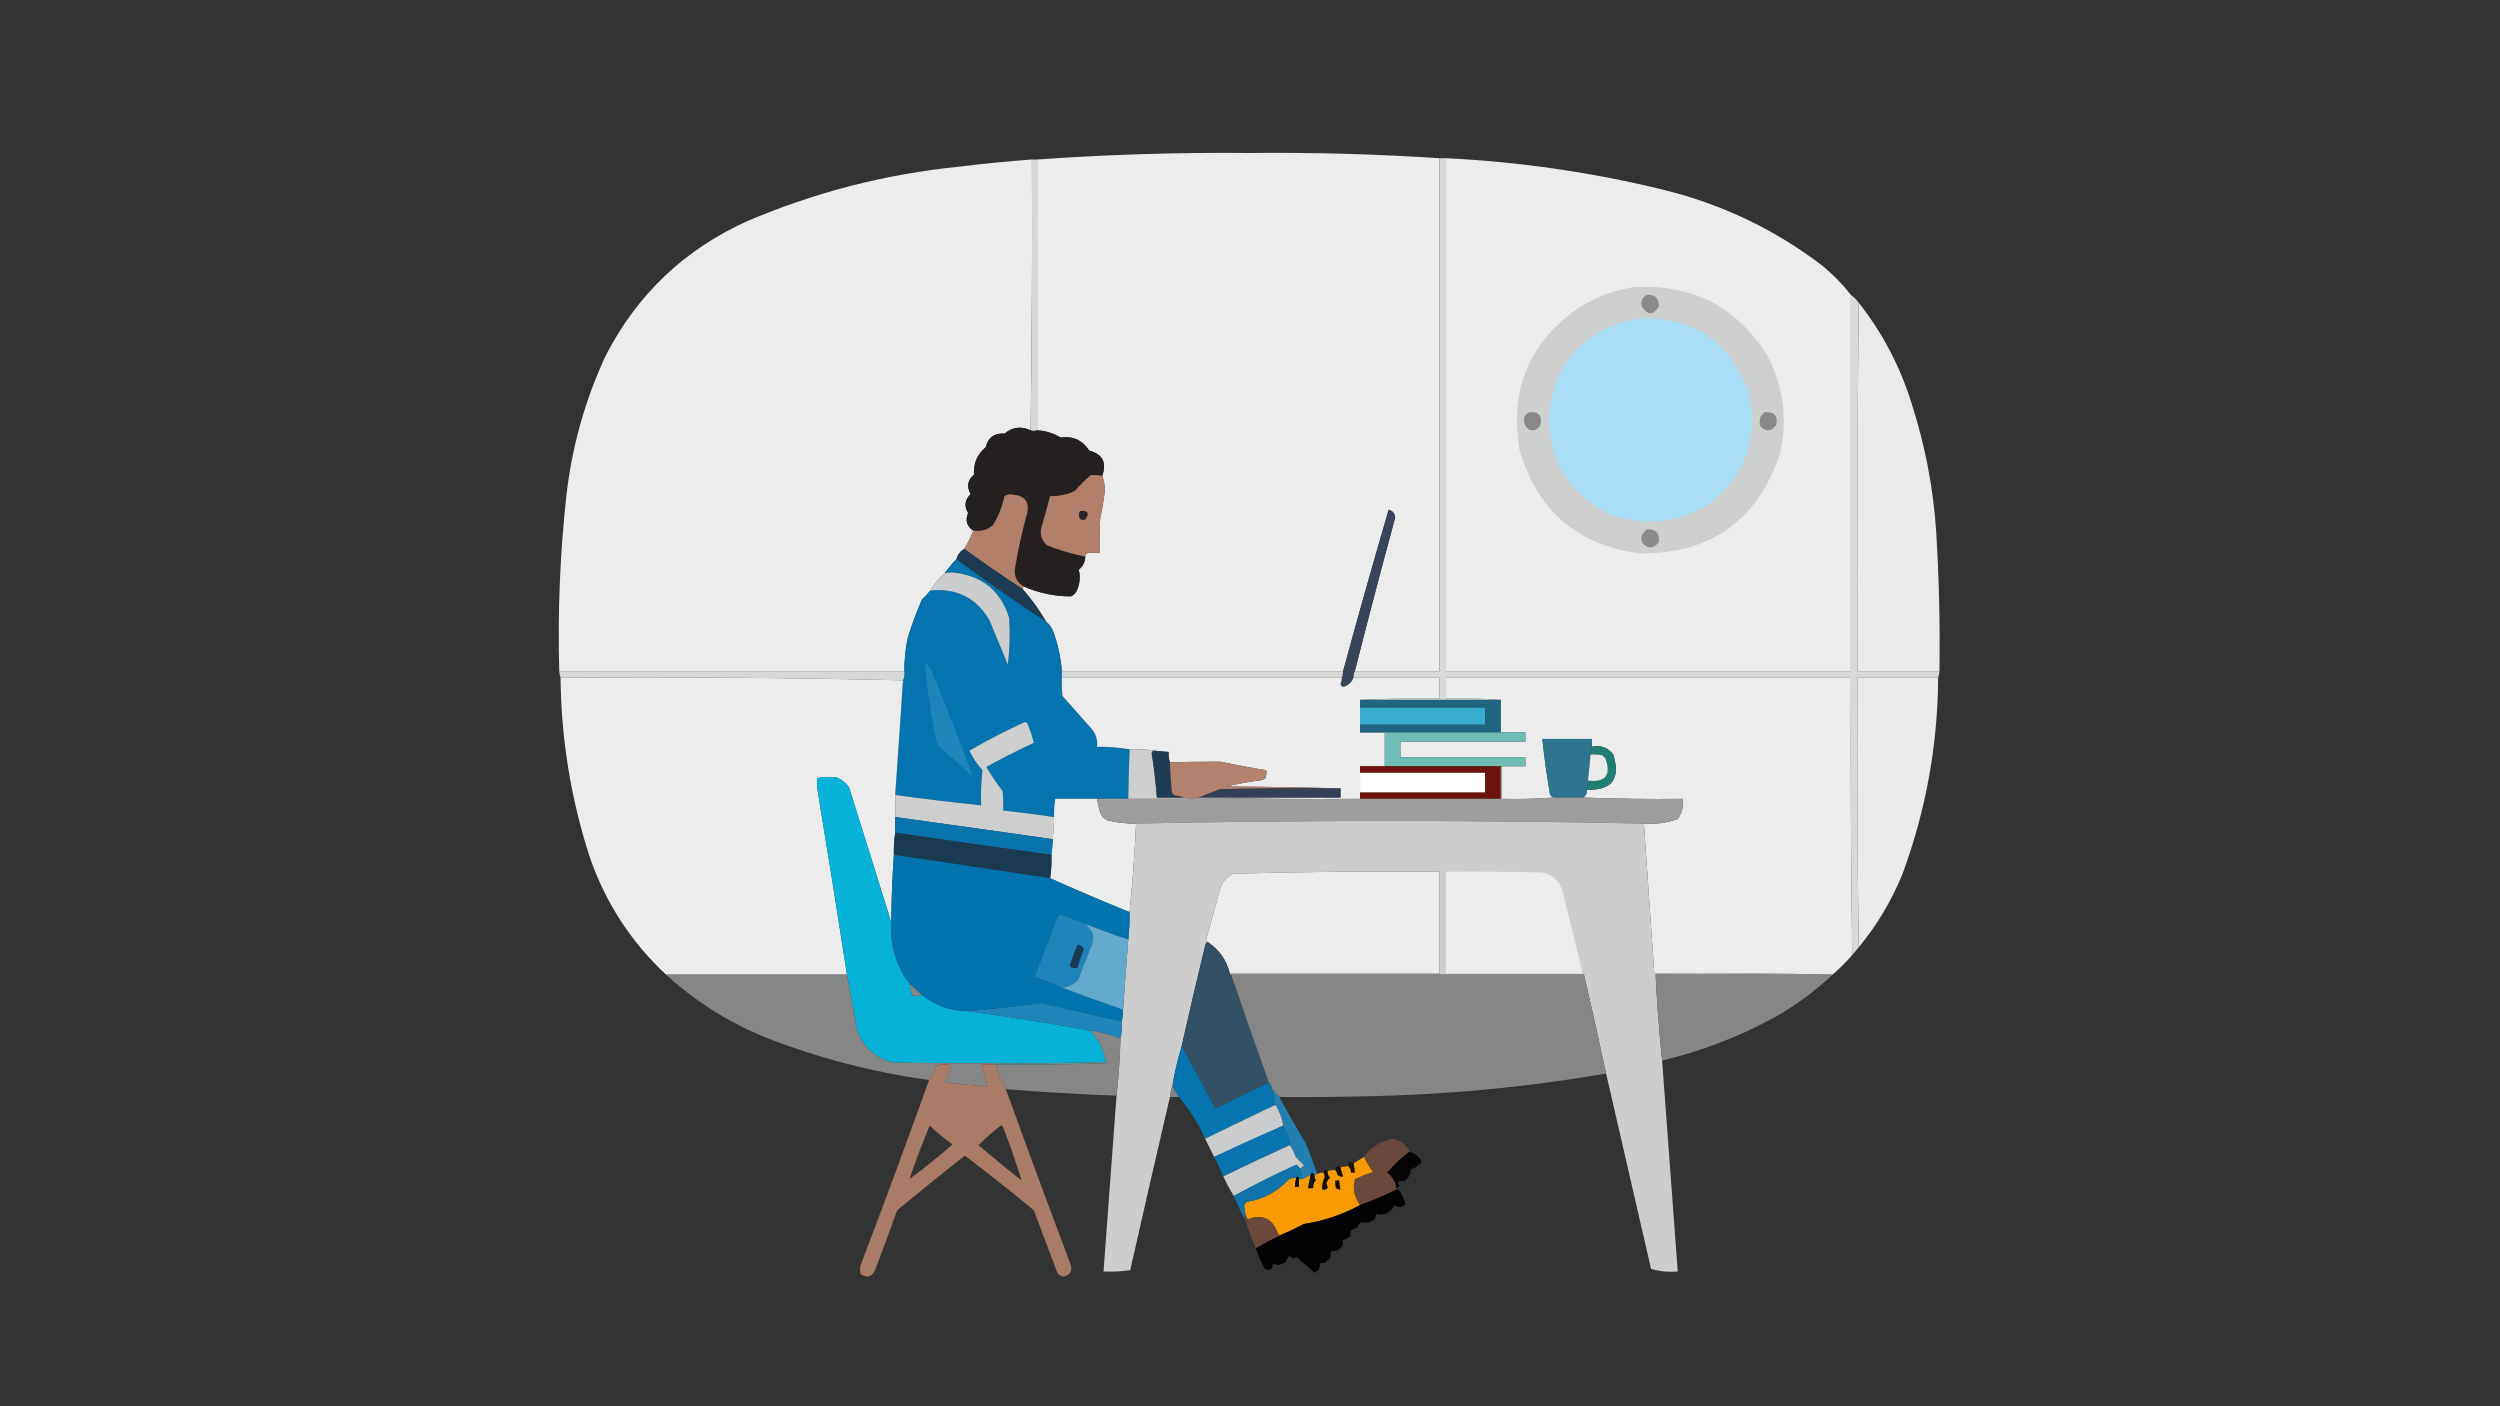 <?xml version="1.0" encoding="UTF-8"?>
<!DOCTYPE svg PUBLIC "-//W3C//DTD SVG 1.1//EN" "http://www.w3.org/Graphics/SVG/1.1/DTD/svg11.dtd">
<svg xmlns="http://www.w3.org/2000/svg" version="1.1" width="1920px" height="1080px" style="shape-rendering:geometricPrecision; text-rendering:geometricPrecision; image-rendering:optimizeQuality; fill-rule:evenodd; clip-rule:evenodd" xmlns:xlink="http://www.w3.org/1999/xlink">
<rect width="100%" height="100%" fill="#333333" stroke="none"/>
<g><path style="opacity:0.999" fill="#ececec" d="M 1105.5,121.5 C 1105.5,252.833 1105.5,384.167 1105.5,515.5C 1083.83,515.5 1062.17,515.5 1040.5,515.5C 1050.52,476.073 1060.86,436.74 1071.5,397.5C 1071.24,394.314 1069.58,392.314 1066.5,391.5C 1054.44,432.675 1042.78,474.008 1031.5,515.5C 959.5,515.5 887.5,515.5 815.5,515.5C 814.728,505.204 812.561,495.204 809,485.5C 807.884,482.244 806.051,479.578 803.5,477.5C 798.236,468.58 792.236,460.246 785.5,452.5C 785.328,451.508 785.662,450.842 786.5,450.5C 797.962,455.532 809.962,458.032 822.5,458C 824.57,457.052 826.07,455.552 827,453.5C 829.319,448.29 829.819,442.957 828.5,437.5C 831.681,434.976 833.348,431.643 833.5,427.5C 833.414,426.504 833.748,425.671 834.5,425C 837.817,424.502 841.15,424.335 844.5,424.5C 844.334,415.494 844.5,406.494 845,397.5C 846.57,390.724 847.737,383.891 848.5,377C 848.567,373.014 847.901,369.181 846.5,365.5C 850.132,355.262 846.799,348.762 836.5,346C 831.391,338.063 824.057,334.73 814.5,336C 808.865,332.619 802.865,330.785 796.5,330.5C 796.5,261.167 796.5,191.833 796.5,122.5C 850.704,118.646 905.037,116.98 959.5,117.5C 1008.28,116.989 1056.95,118.322 1105.5,121.5 Z"/></g>
<g><path style="opacity:0.998" fill="#d9d9d9" d="M 1105.5,121.5 C 1107.17,121.5 1108.83,121.5 1110.5,121.5C 1110.5,252.833 1110.5,384.167 1110.5,515.5C 1214.17,515.5 1317.83,515.5 1421.5,515.5C 1421.5,419.167 1421.5,322.833 1421.5,226.5C 1423.83,228.167 1425.83,230.167 1427.5,232.5C 1426.5,326.665 1426.17,420.999 1426.5,515.5C 1447.5,515.5 1468.5,515.5 1489.5,515.5C 1489.37,517.216 1489.04,518.883 1488.5,520.5C 1467.83,520.5 1447.17,520.5 1426.5,520.5C 1426.17,589.669 1426.5,658.669 1427.5,727.5C 1425.8,729.525 1424.14,731.525 1422.5,733.5C 1421.5,662.669 1421.17,591.669 1421.5,520.5C 1317.83,520.5 1214.17,520.5 1110.5,520.5C 1110.5,525.833 1110.5,531.167 1110.5,536.5C 1124.68,536.171 1138.68,536.504 1152.5,537.5C 1116.5,537.5 1080.5,537.5 1044.5,537.5C 1064.66,536.503 1084.99,536.17 1105.5,536.5C 1105.5,531.167 1105.5,525.833 1105.5,520.5C 1083.5,520.5 1061.5,520.5 1039.5,520.5C 1039.22,518.585 1039.55,516.919 1040.5,515.5C 1062.17,515.5 1083.83,515.5 1105.5,515.5C 1105.5,384.167 1105.5,252.833 1105.5,121.5 Z"/></g>
<g><path style="opacity:0.998" fill="#ececec" d="M 1110.5,121.5 C 1167.3,124.266 1223.3,132.433 1278.5,146C 1323.02,157.097 1363.35,176.43 1399.5,204C 1407.71,210.706 1415.04,218.206 1421.5,226.5C 1421.5,322.833 1421.5,419.167 1421.5,515.5C 1317.83,515.5 1214.17,515.5 1110.5,515.5C 1110.5,384.167 1110.5,252.833 1110.5,121.5 Z"/></g>
<g><path style="opacity:0.997" fill="#ececec" d="M 792.5,122.5 C 792.833,192.002 792.499,261.335 791.5,330.5C 784.228,327.14 777.561,327.974 771.5,333C 763.702,332.477 758.868,335.977 757,343.5C 750.52,348.92 747.52,355.92 748,364.5C 743.067,368.761 742.234,373.761 745.5,379.5C 740.97,383.713 740.303,388.546 743.5,394C 741.178,399.748 742.511,404.248 747.5,407.5C 745.696,412.442 743.362,417.109 740.5,421.5C 737.551,423.373 735.551,426.039 734.5,429.5C 731.129,432.871 728.129,436.537 725.5,440.5C 721.131,444.237 717.465,448.57 714.5,453.5C 712.567,455.937 710.4,458.271 708,460.5C 703.777,470.283 700.11,480.283 697,490.5C 695.375,498.749 694.542,507.082 694.5,515.5C 606.167,515.5 517.833,515.5 429.5,515.5C 428.234,470.363 430.068,425.363 435,380.5C 439.242,343.195 449.242,307.529 465,273.5C 489.114,226.387 525.281,191.887 573.5,170C 625.642,147.714 679.976,133.714 736.5,128C 755.127,125.704 773.794,123.871 792.5,122.5 Z"/></g>
<g><path style="opacity:0.999" fill="#d8d8d8" d="M 792.5,122.5 C 793.833,122.5 795.167,122.5 796.5,122.5C 796.5,191.833 796.5,261.167 796.5,330.5C 794.602,331.096 792.935,331.096 791.5,330.5C 792.499,261.335 792.833,192.002 792.5,122.5 Z"/></g>
<g><path style="opacity:1" fill="#cecfcf" d="M 1254.5,220.5 C 1299.05,217.859 1333.22,235.192 1357,272.5C 1369.77,296.533 1373.1,321.866 1367,348.5C 1349.75,399.893 1313.91,425.393 1259.5,425C 1211.33,418.665 1180.5,392.165 1167,345.5C 1159.17,298.338 1175.01,261.505 1214.5,235C 1227.05,227.652 1240.39,222.819 1254.5,220.5 Z"/></g>
<g><path style="opacity:1" fill="#8a8a8a" d="M 1264.5,226.5 C 1271.16,226 1274.33,229 1274,235.5C 1269.67,242.167 1265.33,242.167 1261,235.5C 1259.98,231.553 1261.15,228.553 1264.5,226.5 Z"/></g>
<g><path style="opacity:0.991" fill="#ececec" d="M 1427.5,232.5 C 1445.69,255.548 1459.19,281.215 1468,309.5C 1478.44,341.696 1484.77,374.696 1487,408.5C 1489.19,444.131 1490.02,479.797 1489.5,515.5C 1468.5,515.5 1447.5,515.5 1426.5,515.5C 1426.17,420.999 1426.5,326.665 1427.5,232.5 Z"/></g>
<g><path style="opacity:1" fill="#aae0f7" d="M 1258.5,244.5 C 1300.56,243.258 1328.73,262.258 1343,301.5C 1350.75,336.482 1340.58,364.982 1312.5,387C 1288.51,401.836 1263.18,404.503 1236.5,395C 1206.24,380.153 1190.57,355.819 1189.5,322C 1192.93,278.74 1215.93,252.907 1258.5,244.5 Z"/></g>
<g><path style="opacity:1" fill="#898989" d="M 1174.5,316.5 C 1181.77,316.036 1184.6,319.369 1183,326.5C 1181.18,329.991 1178.35,331.157 1174.5,330C 1170.79,327.487 1169.62,323.987 1171,319.5C 1172.15,318.364 1173.31,317.364 1174.5,316.5 Z"/></g>
<g><path style="opacity:1" fill="#898989" d="M 1355.5,316.5 C 1362.77,316.036 1365.6,319.369 1364,326.5C 1360.48,331.398 1356.48,331.731 1352,327.5C 1350.52,322.774 1351.68,319.107 1355.5,316.5 Z"/></g>
<g><path style="opacity:1" fill="#242020" d="M 791.5,330.5 C 792.935,331.096 794.602,331.096 796.5,330.5C 802.865,330.785 808.865,332.619 814.5,336C 824.057,334.73 831.391,338.063 836.5,346C 846.799,348.762 850.132,355.262 846.5,365.5C 843.507,364.865 840.507,364.699 837.5,365C 833.289,368.721 829.289,372.721 825.5,377C 819.537,379.918 813.204,381.251 806.5,381C 804.462,388.85 802.295,396.684 800,404.5C 798.347,410.378 799.847,415.212 804.5,419C 813.936,422.609 823.602,425.442 833.5,427.5C 833.348,431.643 831.681,434.976 828.5,437.5C 829.819,442.957 829.319,448.29 827,453.5C 826.07,455.552 824.57,457.052 822.5,458C 809.962,458.032 797.962,455.532 786.5,450.5C 781.003,447.506 778.67,442.839 779.5,436.5C 781.872,422.011 785.038,407.677 789,393.5C 790.427,385.253 786.927,380.753 778.5,380C 776.029,379.294 773.695,379.627 771.5,381C 769.757,388.988 766.757,396.488 762.5,403.5C 758.158,406.993 753.158,408.327 747.5,407.5C 742.511,404.248 741.178,399.748 743.5,394C 740.303,388.546 740.97,383.713 745.5,379.5C 742.234,373.761 743.067,368.761 748,364.5C 747.52,355.92 750.52,348.92 757,343.5C 758.868,335.977 763.702,332.477 771.5,333C 777.561,327.974 784.228,327.14 791.5,330.5 Z"/></g>
<g><path style="opacity:1" fill="#b2806a" d="M 846.5,365.5 C 847.901,369.181 848.567,373.014 848.5,377C 847.737,383.891 846.57,390.724 845,397.5C 844.5,406.494 844.334,415.494 844.5,424.5C 841.15,424.335 837.817,424.502 834.5,425C 833.748,425.671 833.414,426.504 833.5,427.5C 823.602,425.442 813.936,422.609 804.5,419C 799.847,415.212 798.347,410.378 800,404.5C 802.295,396.684 804.462,388.85 806.5,381C 813.204,381.251 819.537,379.918 825.5,377C 829.289,372.721 833.289,368.721 837.5,365C 840.507,364.699 843.507,364.865 846.5,365.5 Z"/></g>
<g><path style="opacity:1" fill="#b17f6a" d="M 786.5,450.5 C 785.662,450.842 785.328,451.508 785.5,452.5C 770.202,442.524 755.202,432.191 740.5,421.5C 743.362,417.109 745.696,412.442 747.5,407.5C 753.158,408.327 758.158,406.993 762.5,403.5C 766.757,396.488 769.757,388.988 771.5,381C 773.695,379.627 776.029,379.294 778.5,380C 786.927,380.753 790.427,385.253 789,393.5C 785.038,407.677 781.872,422.011 779.5,436.5C 778.67,442.839 781.003,447.506 786.5,450.5 Z"/></g>
<g><path style="opacity:1" fill="#2c2525" d="M 829.5,392.5 C 835.559,391.864 836.893,394.031 833.5,399C 832.101,399.595 830.768,399.428 829.5,398.5C 828.306,396.484 828.306,394.484 829.5,392.5 Z"/></g>
<g><path style="opacity:1" fill="#384559" d="M 1040.5,515.5 C 1039.55,516.919 1039.22,518.585 1039.5,520.5C 1038.2,523.968 1035.7,526.301 1032,527.5C 1030.5,527.333 1029.67,526.5 1029.5,525C 1030.15,523.56 1030.48,522.06 1030.5,520.5C 1031.04,518.883 1031.37,517.216 1031.5,515.5C 1042.78,474.008 1054.44,432.675 1066.5,391.5C 1069.58,392.314 1071.24,394.314 1071.5,397.5C 1060.86,436.74 1050.52,476.073 1040.5,515.5 Z"/></g>
<g><path style="opacity:1" fill="#8a8a8a" d="M 1264.5,406.5 C 1271.61,406.105 1274.77,409.439 1274,416.5C 1269.58,421.726 1265.25,421.726 1261,416.5C 1260.33,414.5 1260.33,412.5 1261,410.5C 1262.38,409.295 1263.54,407.962 1264.5,406.5 Z"/></g>
<g><path style="opacity:1" fill="#1d3c53" d="M 740.5,421.5 C 755.202,432.191 770.202,442.524 785.5,452.5C 792.236,460.246 798.236,468.58 803.5,477.5C 779.968,462.237 756.968,446.237 734.5,429.5C 735.551,426.039 737.551,423.373 740.5,421.5 Z"/></g>
<g><path style="opacity:1" fill="#0474b0" d="M 734.5,429.5 C 756.968,446.237 779.968,462.237 803.5,477.5C 806.051,479.578 807.884,482.244 809,485.5C 812.561,495.204 814.728,505.204 815.5,515.5C 815.5,517.167 815.5,518.833 815.5,520.5C 815.334,525.179 815.501,529.845 816,534.5C 823.667,543.167 831.333,551.833 839,560.5C 841.863,564.38 843.03,568.713 842.5,573.5C 851.037,573.464 859.37,574.131 867.5,575.5C 867.04,588.163 866.707,600.829 866.5,613.5C 858.5,613.5 850.5,613.5 842.5,613.5C 831.833,613.5 821.167,613.5 810.5,613.5C 809.686,618.119 809.353,622.786 809.5,627.5C 796.578,625.559 783.578,623.893 770.5,622.5C 770.666,617.489 770.499,612.489 770,607.5C 765.462,601.593 761.295,595.426 757.5,589C 769.464,582.435 781.631,576.268 794,570.5C 792.769,565.474 791.102,560.474 789,555.5C 788.439,554.978 787.772,554.645 787,554.5C 772.457,561.188 758.29,568.521 744.5,576.5C 747.102,582.053 750.436,587.053 754.5,591.5C 753.528,600.446 753.194,609.446 753.5,618.5C 731.454,616.224 709.454,613.558 687.5,610.5C 689.594,581.187 691.594,551.853 693.5,522.5C 694.468,520.393 694.802,518.059 694.5,515.5C 694.542,507.082 695.375,498.749 697,490.5C 700.11,480.283 703.777,470.283 708,460.5C 710.4,458.271 712.567,455.937 714.5,453.5C 734.701,451.517 749.868,459.183 760,476.5C 764.667,487.833 769.333,499.167 774,510.5C 775.504,498.539 775.838,486.539 775,474.5C 768.843,454.489 755.343,442.989 734.5,440C 731.408,439.264 728.408,439.431 725.5,440.5C 728.129,436.537 731.129,432.871 734.5,429.5 Z"/></g>
<g><path style="opacity:1" fill="#cbcdce" d="M 714.5,453.5 C 717.465,448.57 721.131,444.237 725.5,440.5C 728.408,439.431 731.408,439.264 734.5,440C 755.343,442.989 768.843,454.489 775,474.5C 775.838,486.539 775.504,498.539 774,510.5C 769.333,499.167 764.667,487.833 760,476.5C 749.868,459.183 734.701,451.517 714.5,453.5 Z"/></g>
<g><path style="opacity:1" fill="#1e84b9" d="M 710.5,508.5 C 712.558,510.927 714.391,513.593 716,516.5C 726.956,543.054 737.29,569.721 747,596.5C 738.297,588.129 729.297,580.129 720,572.5C 715.211,551.393 712.044,530.059 710.5,508.5 Z"/></g>
<g><path style="opacity:0.998" fill="#d8d8d8" d="M 429.5,515.5 C 517.833,515.5 606.167,515.5 694.5,515.5C 694.802,518.059 694.468,520.393 693.5,522.5C 606.173,520.503 518.506,519.836 430.5,520.5C 429.962,518.883 429.629,517.216 429.5,515.5 Z"/></g>
<g><path style="opacity:1" fill="#d8d8d8" d="M 815.5,515.5 C 887.5,515.5 959.5,515.5 1031.5,515.5C 1031.37,517.216 1031.04,518.883 1030.5,520.5C 958.833,520.5 887.167,520.5 815.5,520.5C 815.5,518.833 815.5,517.167 815.5,515.5 Z"/></g>
<g><path style="opacity:0.998" fill="#ececec" d="M 430.5,520.5 C 518.506,519.836 606.173,520.503 693.5,522.5C 691.594,551.853 689.594,581.187 687.5,610.5C 687.5,616.167 687.5,621.833 687.5,627.5C 687.5,631.5 687.5,635.5 687.5,639.5C 686.646,645.121 686.313,650.788 686.5,656.5C 685.264,673.809 684.597,691.142 684.5,708.5C 673.804,673.905 662.971,639.239 652,604.5C 649.548,601.179 646.382,598.679 642.5,597C 637.481,596.502 632.481,596.668 627.5,597.5C 627.335,600.85 627.502,604.183 628,607.5C 635.718,654.476 643.218,701.476 650.5,748.5C 604.167,748.5 557.833,748.5 511.5,748.5C 484.655,723.447 465.155,693.447 453,658.5C 438.472,613.666 430.972,567.666 430.5,520.5 Z"/></g>
<g><path style="opacity:1" fill="#ececec" d="M 815.5,520.5 C 887.167,520.5 958.833,520.5 1030.5,520.5C 1030.48,522.06 1030.15,523.56 1029.5,525C 1029.67,526.5 1030.5,527.333 1032,527.5C 1035.7,526.301 1038.2,523.968 1039.5,520.5C 1061.5,520.5 1083.5,520.5 1105.5,520.5C 1105.5,525.833 1105.5,531.167 1105.5,536.5C 1084.99,536.17 1064.66,536.503 1044.5,537.5C 1044.5,539.5 1044.5,541.5 1044.5,543.5C 1044.5,547.833 1044.5,552.167 1044.5,556.5C 1044.5,558.5 1044.5,560.5 1044.5,562.5C 1050.83,562.5 1057.17,562.5 1063.5,562.5C 1063.5,571.167 1063.5,579.833 1063.5,588.5C 1057.17,588.5 1050.83,588.5 1044.5,588.5C 1044.5,590.167 1044.5,591.833 1044.5,593.5C 1044.5,598.5 1044.5,603.5 1044.5,608.5C 1044.5,610.167 1044.5,611.833 1044.5,613.5C 1002.66,613.832 960.997,613.499 919.5,612.5C 919.833,612.5 920.167,612.5 920.5,612.5C 956.833,612.5 993.167,612.5 1029.5,612.5C 1029.5,610.167 1029.5,607.833 1029.5,605.5C 1000.34,604.668 971.003,604.168 941.5,604C 950.752,601.971 960.086,600.304 969.5,599C 970.416,598.626 971.25,598.126 972,597.5C 972.495,595.527 972.662,593.527 972.5,591.5C 960.797,589.66 949.131,587.494 937.5,585C 924.505,584.928 911.505,585.095 898.5,585.5C 897.612,582.946 897.279,580.279 897.5,577.5C 893.821,577.276 890.154,576.942 886.5,576.5C 880.355,575.51 874.022,575.177 867.5,575.5C 859.37,574.131 851.037,573.464 842.5,573.5C 843.03,568.713 841.863,564.38 839,560.5C 831.333,551.833 823.667,543.167 816,534.5C 815.501,529.845 815.334,525.179 815.5,520.5 Z"/></g>
<g><path style="opacity:1" fill="#ececec" d="M 1422.5,733.5 C 1417.83,738.833 1412.83,743.833 1407.5,748.5C 1362,747.501 1316.34,747.168 1270.5,747.5C 1267.79,709.172 1265.13,670.838 1262.5,632.5C 1271.45,633.161 1280.11,631.995 1288.5,629C 1291.74,624.34 1293.08,619.173 1292.5,613.5C 1266.66,613.831 1240.99,613.498 1215.5,612.5C 1217.98,611.313 1218.98,609.313 1218.5,606.5C 1237.97,607.193 1244.8,598.193 1239,579.5C 1234.83,574.051 1229.33,572.051 1222.5,573.5C 1222.5,571.5 1222.5,569.5 1222.5,567.5C 1209.83,567.5 1197.17,567.5 1184.5,567.5C 1186.02,581.908 1188.02,596.241 1190.5,610.5C 1191.36,611.425 1192.36,612.092 1193.5,612.5C 1180.34,613.496 1167.01,613.829 1153.5,613.5C 1153.5,605.167 1153.5,596.833 1153.5,588.5C 1159.5,588.5 1165.5,588.5 1171.5,588.5C 1171.5,586.167 1171.5,583.833 1171.5,581.5C 1139.5,581.5 1107.5,581.5 1075.5,581.5C 1075.5,577.5 1075.5,573.5 1075.5,569.5C 1107.5,569.5 1139.5,569.5 1171.5,569.5C 1171.5,567.167 1171.5,564.833 1171.5,562.5C 1165.17,562.5 1158.83,562.5 1152.5,562.5C 1152.5,554.167 1152.5,545.833 1152.5,537.5C 1138.68,536.504 1124.68,536.171 1110.5,536.5C 1110.5,531.167 1110.5,525.833 1110.5,520.5C 1214.17,520.5 1317.83,520.5 1421.5,520.5C 1421.17,591.669 1421.5,662.669 1422.5,733.5 Z"/></g>
<g><path style="opacity:0.989" fill="#ececec" d="M 1488.5,520.5 C 1488.17,572.488 1479,622.822 1461,671.5C 1452.59,692.02 1441.42,710.686 1427.5,727.5C 1426.5,658.669 1426.17,589.669 1426.5,520.5C 1447.17,520.5 1467.83,520.5 1488.5,520.5 Z"/></g>
<g><path style="opacity:1" fill="#1d6580" d="M 1044.5,537.5 C 1080.5,537.5 1116.5,537.5 1152.5,537.5C 1152.5,545.833 1152.5,554.167 1152.5,562.5C 1122.83,562.5 1093.17,562.5 1063.5,562.5C 1057.17,562.5 1050.83,562.5 1044.5,562.5C 1044.5,560.5 1044.5,558.5 1044.5,556.5C 1076.5,556.5 1108.5,556.5 1140.5,556.5C 1140.5,552.167 1140.5,547.833 1140.5,543.5C 1108.5,543.5 1076.5,543.5 1044.5,543.5C 1044.5,541.5 1044.5,539.5 1044.5,537.5 Z"/></g>
<g><path style="opacity:1" fill="#39aed0" d="M 1044.5,543.5 C 1076.5,543.5 1108.5,543.5 1140.5,543.5C 1140.5,547.833 1140.5,552.167 1140.5,556.5C 1108.5,556.5 1076.5,556.5 1044.5,556.5C 1044.5,552.167 1044.5,547.833 1044.5,543.5 Z"/></g>
<g><path style="opacity:1" fill="#cdcece" d="M 809.5,627.5 C 809.468,633.189 809.134,638.855 808.5,644.5C 768.179,638.74 727.846,633.073 687.5,627.5C 687.5,621.833 687.5,616.167 687.5,610.5C 709.454,613.558 731.454,616.224 753.5,618.5C 753.194,609.446 753.528,600.446 754.5,591.5C 750.436,587.053 747.102,582.053 744.5,576.5C 758.29,568.521 772.457,561.188 787,554.5C 787.772,554.645 788.439,554.978 789,555.5C 791.102,560.474 792.769,565.474 794,570.5C 781.631,576.268 769.464,582.435 757.5,589C 761.295,595.426 765.462,601.593 770,607.5C 770.499,612.489 770.666,617.489 770.5,622.5C 783.578,623.893 796.578,625.559 809.5,627.5 Z"/></g>
<g><path style="opacity:1" fill="#6fbdb5" d="M 1063.5,562.5 C 1093.17,562.5 1122.83,562.5 1152.5,562.5C 1158.83,562.5 1165.17,562.5 1171.5,562.5C 1171.5,564.833 1171.5,567.167 1171.5,569.5C 1139.5,569.5 1107.5,569.5 1075.5,569.5C 1075.5,573.5 1075.5,577.5 1075.5,581.5C 1107.5,581.5 1139.5,581.5 1171.5,581.5C 1171.5,583.833 1171.5,586.167 1171.5,588.5C 1165.5,588.5 1159.5,588.5 1153.5,588.5C 1153.17,588.5 1152.83,588.5 1152.5,588.5C 1122.83,588.5 1093.17,588.5 1063.5,588.5C 1063.5,579.833 1063.5,571.167 1063.5,562.5 Z"/></g>
<g><path style="opacity:1" fill="#2d748f" d="M 1222.5,573.5 C 1222.67,575.621 1222.34,577.621 1221.5,579.5C 1221.01,586.193 1220.35,592.86 1219.5,599.5C 1219.7,601.95 1219.37,604.283 1218.5,606.5C 1218.98,609.313 1217.98,611.313 1215.5,612.5C 1208.17,612.5 1200.83,612.5 1193.5,612.5C 1192.36,612.092 1191.36,611.425 1190.5,610.5C 1188.02,596.241 1186.02,581.908 1184.5,567.5C 1197.17,567.5 1209.83,567.5 1222.5,567.5C 1222.5,569.5 1222.5,571.5 1222.5,573.5 Z"/></g>
<g><path style="opacity:1" fill="#1f7e72" d="M 1222.5,573.5 C 1229.33,572.051 1234.83,574.051 1239,579.5C 1244.8,598.193 1237.97,607.193 1218.5,606.5C 1219.37,604.283 1219.7,601.95 1219.5,599.5C 1233.08,601.089 1237.58,595.422 1233,582.5C 1232.17,581.667 1231.33,580.833 1230.5,580C 1227.52,579.502 1224.52,579.335 1221.5,579.5C 1222.34,577.621 1222.67,575.621 1222.5,573.5 Z"/></g>
<g><path style="opacity:1" fill="#cececf" d="M 867.5,575.5 C 874.022,575.177 880.355,575.51 886.5,576.5C 885.414,576.62 884.747,577.287 884.5,578.5C 886.327,589.779 887.66,601.113 888.5,612.5C 895.5,612.5 902.5,612.5 909.5,612.5C 910.492,612.328 911.158,612.662 911.5,613.5C 896.5,613.5 881.5,613.5 866.5,613.5C 866.707,600.829 867.04,588.163 867.5,575.5 Z"/></g>
<g><path style="opacity:1" fill="#203c52" d="M 886.5,576.5 C 890.154,576.942 893.821,577.276 897.5,577.5C 897.279,580.279 897.612,582.946 898.5,585.5C 898.723,593.181 899.223,600.847 900,608.5C 900.5,609.667 901.333,610.5 902.5,611C 905.036,611.186 907.369,611.686 909.5,612.5C 902.5,612.5 895.5,612.5 888.5,612.5C 887.66,601.113 886.327,589.779 884.5,578.5C 884.747,577.287 885.414,576.62 886.5,576.5 Z"/></g>
<g><path style="opacity:1" fill="#e9ebeb" d="M 1221.5,579.5 C 1224.52,579.335 1227.52,579.502 1230.5,580C 1231.33,580.833 1232.17,581.667 1233,582.5C 1237.58,595.422 1233.08,601.089 1219.5,599.5C 1220.35,592.86 1221.01,586.193 1221.5,579.5 Z"/></g>
<g><path style="opacity:1" fill="#b2826e" d="M 1029.5,605.5 C 998.832,605.333 968.165,605.5 937.5,606C 931.706,608.094 926.04,610.26 920.5,612.5C 920.167,612.5 919.833,612.5 919.5,612.5C 916.946,613.388 914.279,613.721 911.5,613.5C 911.158,612.662 910.492,612.328 909.5,612.5C 907.369,611.686 905.036,611.186 902.5,611C 901.333,610.5 900.5,609.667 900,608.5C 899.223,600.847 898.723,593.181 898.5,585.5C 911.505,585.095 924.505,584.928 937.5,585C 949.131,587.494 960.797,589.66 972.5,591.5C 972.662,593.527 972.495,595.527 972,597.5C 971.25,598.126 970.416,598.626 969.5,599C 960.086,600.304 950.752,601.971 941.5,604C 971.003,604.168 1000.34,604.668 1029.5,605.5 Z"/></g>
<g><path style="opacity:1" fill="#6d130b" d="M 1063.5,588.5 C 1093.17,588.5 1122.83,588.5 1152.5,588.5C 1152.5,596.833 1152.5,605.167 1152.5,613.5C 1116.5,613.5 1080.5,613.5 1044.5,613.5C 1044.5,611.833 1044.5,610.167 1044.5,608.5C 1076.5,608.5 1108.5,608.5 1140.5,608.5C 1140.5,603.5 1140.5,598.5 1140.5,593.5C 1108.5,593.5 1076.5,593.5 1044.5,593.5C 1044.5,591.833 1044.5,590.167 1044.5,588.5C 1050.83,588.5 1057.17,588.5 1063.5,588.5 Z"/></g>
<g><path style="opacity:1" fill="#fefffe" d="M 1044.5,593.5 C 1076.5,593.5 1108.5,593.5 1140.5,593.5C 1140.5,598.5 1140.5,603.5 1140.5,608.5C 1108.5,608.5 1076.5,608.5 1044.5,608.5C 1044.5,603.5 1044.5,598.5 1044.5,593.5 Z"/></g>
<g><path style="opacity:1" fill="#06b2d8" d="M 684.5,708.5 C 683.446,725.965 688.112,741.632 698.5,755.5C 699.167,758.5 699.833,761.5 700.5,764.5C 703.382,764.986 706.048,764.986 708.5,764.5C 718.472,772.269 729.806,776.269 742.5,776.5C 774.149,780.718 805.816,785.718 837.5,791.5C 843.579,798.324 847.579,806.324 849.5,815.5C 821.338,816.498 793.005,816.831 764.5,816.5C 738.165,816.667 711.831,816.5 685.5,816C 671.833,812.332 662.666,803.832 658,790.5C 655.653,776.337 653.153,762.337 650.5,748.5C 643.218,701.476 635.718,654.476 628,607.5C 627.502,604.183 627.335,600.85 627.5,597.5C 632.481,596.668 637.481,596.502 642.5,597C 646.382,598.679 649.548,601.179 652,604.5C 662.971,639.239 673.804,673.905 684.5,708.5 Z"/></g>
<g><path style="opacity:1" fill="#323f54" d="M 1029.5,605.5 C 1029.5,607.833 1029.5,610.167 1029.5,612.5C 993.167,612.5 956.833,612.5 920.5,612.5C 926.04,610.26 931.706,608.094 937.5,606C 968.165,605.5 998.832,605.333 1029.5,605.5 Z"/></g>
<g><path style="opacity:1" fill="#ebecec" d="M 842.5,613.5 C 843.193,617.16 844.026,620.827 845,624.5C 846.167,627 848,628.833 850.5,630C 857.711,631.818 865.044,632.651 872.5,632.5C 871.477,655.362 869.81,678.029 867.5,700.5C 846.926,692.204 826.593,683.537 806.5,674.5C 807.363,668.545 807.697,662.545 807.5,656.5C 808.021,652.519 808.354,648.519 808.5,644.5C 809.134,638.855 809.468,633.189 809.5,627.5C 809.353,622.786 809.686,618.119 810.5,613.5C 821.167,613.5 831.833,613.5 842.5,613.5 Z"/></g>
<g><path style="opacity:1" fill="#9e9e9e" d="M 1152.5,588.5 C 1152.83,588.5 1153.17,588.5 1153.5,588.5C 1153.5,596.833 1153.5,605.167 1153.5,613.5C 1167.01,613.829 1180.34,613.496 1193.5,612.5C 1200.83,612.5 1208.17,612.5 1215.5,612.5C 1240.99,613.498 1266.66,613.831 1292.5,613.5C 1293.08,619.173 1291.74,624.34 1288.5,629C 1280.11,631.995 1271.45,633.161 1262.5,632.5C 1197.84,631.167 1132.84,630.5 1067.5,630.5C 1002.16,630.5 937.163,631.167 872.5,632.5C 865.044,632.651 857.711,631.818 850.5,630C 848,628.833 846.167,627 845,624.5C 844.026,620.827 843.193,617.16 842.5,613.5C 850.5,613.5 858.5,613.5 866.5,613.5C 881.5,613.5 896.5,613.5 911.5,613.5C 914.279,613.721 916.946,613.388 919.5,612.5C 960.997,613.499 1002.66,613.832 1044.5,613.5C 1080.5,613.5 1116.5,613.5 1152.5,613.5C 1152.5,605.167 1152.5,596.833 1152.5,588.5 Z"/></g>
<g><path style="opacity:1" fill="#0874ae" d="M 687.5,627.5 C 727.846,633.073 768.179,638.74 808.5,644.5C 808.354,648.519 808.021,652.519 807.5,656.5C 767.468,651.094 727.468,645.427 687.5,639.5C 687.5,635.5 687.5,631.5 687.5,627.5 Z"/></g>
<g><path style="opacity:0.994" fill="#cecece" d="M 1262.5,632.5 C 1265.13,670.838 1267.79,709.172 1270.5,747.5C 1316.34,747.168 1362,747.501 1407.5,748.5C 1362.17,748.5 1316.83,748.5 1271.5,748.5C 1272.57,770.692 1274.23,792.692 1276.5,814.5C 1280.5,868.5 1284.5,922.5 1288.5,976.5C 1281.38,977.105 1274.55,976.438 1268,974.5C 1256.5,924.482 1245,874.482 1233.5,824.5C 1228.05,799.117 1222.38,773.784 1216.5,748.5C 1126.17,748.5 1035.83,748.5 945.5,748.5C 944.833,748.5 944.5,748.167 944.5,747.5C 998.167,747.5 1051.83,747.5 1105.5,747.5C 1105.5,721.5 1105.5,695.5 1105.5,669.5C 1052.8,669.022 1000.13,669.522 947.5,671C 942.269,673.232 938.769,677.065 937,682.5C 933.651,695.367 930.151,708.201 926.5,721C 926.743,721.902 927.077,722.735 927.5,723.5C 926.307,723.97 925.64,724.97 925.5,726.5C 919.241,752.13 913.241,777.797 907.5,803.5C 904.538,813.221 902.205,823.221 900.5,833.5C 899.525,836.311 898.858,839.311 898.5,842.5C 888.181,886.779 878.014,931.113 868,975.5C 861.256,976.479 854.422,976.812 847.5,976.5C 850.786,931.494 854.119,886.494 857.5,841.5C 859.163,826.883 860.163,812.217 860.5,797.5C 861.485,793.366 861.818,789.032 861.5,784.5C 862.159,781.545 862.492,778.545 862.5,775.5C 863.872,757.501 865.206,739.501 866.5,721.5C 867.29,714.529 867.623,707.529 867.5,700.5C 869.81,678.029 871.477,655.362 872.5,632.5C 937.163,631.167 1002.16,630.5 1067.5,630.5C 1132.84,630.5 1197.84,631.167 1262.5,632.5 Z"/></g>
<g><path style="opacity:1" fill="#1a3a52" d="M 687.5,639.5 C 727.468,645.427 767.468,651.094 807.5,656.5C 807.697,662.545 807.363,668.545 806.5,674.5C 766.523,668.408 726.523,662.408 686.5,656.5C 686.313,650.788 686.646,645.121 687.5,639.5 Z"/></g>
<g><path style="opacity:1" fill="#0174b0" d="M 686.5,656.5 C 726.523,662.408 766.523,668.408 806.5,674.5C 826.593,683.537 846.926,692.204 867.5,700.5C 867.623,707.529 867.29,714.529 866.5,721.5C 855.359,717.897 844.359,713.897 833.5,709.5C 827.932,707.395 822.265,705.228 816.5,703C 815.056,702.219 813.723,702.386 812.5,703.5C 806.593,719.056 800.593,734.556 794.5,750C 801.569,752.743 808.569,755.577 815.5,758.5C 831.091,764.364 846.758,770.03 862.5,775.5C 862.492,778.545 862.159,781.545 861.5,784.5C 840.87,779.707 820.203,775.04 799.5,770.5C 780.537,772.94 761.537,774.94 742.5,776.5C 729.806,776.269 718.472,772.269 708.5,764.5C 705.167,761.5 701.833,758.5 698.5,755.5C 688.112,741.632 683.446,725.965 684.5,708.5C 684.597,691.142 685.264,673.809 686.5,656.5 Z"/></g>
<g><path style="opacity:1" fill="#ececec" d="M 944.5,747.5 C 941.928,737.269 936.261,729.269 927.5,723.5C 927.077,722.735 926.743,721.902 926.5,721C 930.151,708.201 933.651,695.367 937,682.5C 938.769,677.065 942.269,673.232 947.5,671C 1000.13,669.522 1052.8,669.022 1105.5,669.5C 1105.5,695.5 1105.5,721.5 1105.5,747.5C 1051.83,747.5 998.167,747.5 944.5,747.5 Z"/></g>
<g><path style="opacity:1" fill="#ececec" d="M 1110.5,669.5 C 1134.84,669.333 1159.17,669.5 1183.5,670C 1192.11,671.28 1197.61,676.114 1200,684.5C 1205.33,705.495 1210.5,726.495 1215.5,747.5C 1180.5,747.5 1145.5,747.5 1110.5,747.5C 1110.5,721.5 1110.5,695.5 1110.5,669.5 Z"/></g>
<g><path style="opacity:1" fill="#1f84b9" d="M 833.5,709.5 C 835.5,711.671 837.334,714.004 839,716.5C 839.732,721.039 839.066,725.372 837,729.5C 833.723,737.055 830.723,744.722 828,752.5C 824.444,756.03 820.278,758.03 815.5,758.5C 808.569,755.577 801.569,752.743 794.5,750C 800.593,734.556 806.593,719.056 812.5,703.5C 813.723,702.386 815.056,702.219 816.5,703C 822.265,705.228 827.932,707.395 833.5,709.5 Z"/></g>
<g><path style="opacity:1" fill="#62a9ce" d="M 833.5,709.5 C 844.359,713.897 855.359,717.897 866.5,721.5C 865.206,739.501 863.872,757.501 862.5,775.5C 846.758,770.03 831.091,764.364 815.5,758.5C 820.278,758.03 824.444,756.03 828,752.5C 830.723,744.722 833.723,737.055 837,729.5C 839.066,725.372 839.732,721.039 839,716.5C 837.334,714.004 835.5,711.671 833.5,709.5 Z"/></g>
<g><path style="opacity:1" fill="#335064" d="M 927.5,723.5 C 936.261,729.269 941.928,737.269 944.5,747.5C 944.5,748.167 944.833,748.5 945.5,748.5C 954.973,776.253 964.64,803.92 974.5,831.5C 960.733,837.883 947.066,844.55 933.5,851.5C 924.805,835.438 916.138,819.438 907.5,803.5C 913.241,777.797 919.241,752.13 925.5,726.5C 925.64,724.97 926.307,723.97 927.5,723.5 Z"/></g>
<g><path style="opacity:1" fill="#1a3c54" d="M 827.5,725.5 C 829.903,725.695 831.57,726.862 832.5,729C 830.526,733.756 828.859,738.59 827.5,743.5C 825.801,743.66 824.134,743.494 822.5,743C 821.978,742.439 821.645,741.772 821.5,741C 823.41,735.765 825.41,730.599 827.5,725.5 Z"/></g>
<g><path style="opacity:0.985" fill="#868787" d="M 511.5,748.5 C 557.833,748.5 604.167,748.5 650.5,748.5C 653.153,762.337 655.653,776.337 658,790.5C 662.666,803.832 671.833,812.332 685.5,816C 711.831,816.5 738.165,816.667 764.5,816.5C 764.5,816.833 764.5,817.167 764.5,817.5C 760.833,817.5 757.167,817.5 753.5,817.5C 755.371,823.114 757.038,828.78 758.5,834.5C 747.493,833.582 736.493,832.582 725.5,831.5C 727.023,826.952 728.69,822.452 730.5,818C 726.459,817.173 722.459,817.34 718.5,818.5C 717.594,822.636 715.928,826.302 713.5,829.5C 670.56,823.515 628.893,812.682 588.5,797C 559.746,785.35 534.079,769.183 511.5,748.5 Z"/></g>
<g><path style="opacity:0.996" fill="#878787" d="M 945.5,748.5 C 1035.83,748.5 1126.17,748.5 1216.5,748.5C 1222.38,773.784 1228.05,799.117 1233.5,824.5C 1171.31,835.169 1108.64,841.002 1045.5,842C 1024.5,842.5 1003.5,842.667 982.5,842.5C 980.263,840.353 978.263,838.02 976.5,835.5C 976.34,833.847 975.674,832.514 974.5,831.5C 964.64,803.92 954.973,776.253 945.5,748.5 Z"/></g>
<g><path style="opacity:0.987" fill="#878787" d="M 1407.5,748.5 C 1394.15,761.02 1379.48,771.853 1363.5,781C 1335.99,796.09 1306.99,807.257 1276.5,814.5C 1274.23,792.692 1272.57,770.692 1271.5,748.5C 1316.83,748.5 1362.17,748.5 1407.5,748.5 Z"/></g>
<g><path style="opacity:1" fill="#818688" d="M 698.5,755.5 C 701.833,758.5 705.167,761.5 708.5,764.5C 706.048,764.986 703.382,764.986 700.5,764.5C 699.833,761.5 699.167,758.5 698.5,755.5 Z"/></g>
<g><path style="opacity:1" fill="#1f85ba" d="M 861.5,784.5 C 861.818,789.032 861.485,793.366 860.5,797.5C 853.045,794.719 845.378,792.719 837.5,791.5C 805.816,785.718 774.149,780.718 742.5,776.5C 761.537,774.94 780.537,772.94 799.5,770.5C 820.203,775.04 840.87,779.707 861.5,784.5 Z"/></g>
<g><path style="opacity:0.984" fill="#878787" d="M 837.5,791.5 C 845.378,792.719 853.045,794.719 860.5,797.5C 860.163,812.217 859.163,826.883 857.5,841.5C 829.13,840.419 800.797,838.753 772.5,836.5C 769.081,830.603 766.414,824.27 764.5,817.5C 793.174,817.833 821.841,817.5 850.5,816.5C 850.376,815.893 850.043,815.56 849.5,815.5C 847.579,806.324 843.579,798.324 837.5,791.5 Z"/></g>
<g><path style="opacity:0.995" fill="#0775b0" d="M 907.5,803.5 C 916.138,819.438 924.805,835.438 933.5,851.5C 947.066,844.55 960.733,837.883 974.5,831.5C 975.674,832.514 976.34,833.847 976.5,835.5C 977.707,839.786 978.707,844.12 979.5,848.5C 961.565,857.133 943.565,865.8 925.5,874.5C 920.348,862.857 913.681,852.19 905.5,842.5C 903.404,839.738 901.738,836.738 900.5,833.5C 902.205,823.221 904.538,813.221 907.5,803.5 Z"/></g>
<g><path style="opacity:1" fill="#64929c" d="M 849.5,815.5 C 850.043,815.56 850.376,815.893 850.5,816.5C 821.841,817.5 793.174,817.833 764.5,817.5C 764.5,817.167 764.5,816.833 764.5,816.5C 793.005,816.831 821.338,816.498 849.5,815.5 Z"/></g>
<g><path style="opacity:0.925" fill="#b3816b" d="M 725.5,831.5 C 723.626,837.587 721.459,843.587 719,849.5C 718.333,850.833 718.333,852.167 719,853.5C 726.356,859.69 733.856,865.69 741.5,871.5C 749.645,865.189 757.645,858.689 765.5,852C 763.066,846.195 760.732,840.361 758.5,834.5C 757.038,828.78 755.371,823.114 753.5,817.5C 757.167,817.5 760.833,817.5 764.5,817.5C 766.414,824.27 769.081,830.603 772.5,836.5C 788.694,881.247 805.194,925.913 822,970.5C 823.925,976.016 822.091,979.349 816.5,980.5C 814.617,980.124 813.117,979.124 812,977.5C 806,961.5 800,945.5 794,929.5C 776.61,915.105 758.943,901.105 741,887.5C 723.502,901.255 706.168,915.255 689,929.5C 683.53,944.91 677.863,960.244 672,975.5C 669.434,980.758 665.767,981.758 661,978.5C 660.333,976.167 660.333,973.833 661,971.5C 679.002,924.324 696.502,876.991 713.5,829.5C 715.928,826.302 717.594,822.636 718.5,818.5C 722.459,817.34 726.459,817.173 730.5,818C 728.69,822.452 727.023,826.952 725.5,831.5 Z M 725.5,831.5 C 736.493,832.582 747.493,833.582 758.5,834.5C 760.732,840.361 763.066,846.195 765.5,852C 757.645,858.689 749.645,865.189 741.5,871.5C 733.856,865.69 726.356,859.69 719,853.5C 718.333,852.167 718.333,850.833 719,849.5C 721.459,843.587 723.626,837.587 725.5,831.5 Z M 698.5,905.5 C 703.178,891.629 708.345,877.962 714,864.5C 719.557,869.691 725.39,874.524 731.5,879C 720.804,888.33 709.804,897.164 698.5,905.5 Z M 768.5,864.5 C 769.497,864.47 770.164,864.97 770.5,866C 775.793,879.651 780.459,893.151 784.5,906.5C 773.277,897.729 762.277,888.729 751.5,879.5C 756.89,874.106 762.556,869.106 768.5,864.5 Z"/></g>
<g><path style="opacity:0.93" fill="#86898a" d="M 900.5,833.5 C 901.738,836.738 903.404,839.738 905.5,842.5C 903.167,842.5 900.833,842.5 898.5,842.5C 898.858,839.311 899.525,836.311 900.5,833.5 Z"/></g>
<g><path style="opacity:0.936" fill="#2385b9" d="M 976.5,835.5 C 978.263,838.02 980.263,840.353 982.5,842.5C 989.057,854.608 995.89,866.608 1003,878.5C 1006.14,886.075 1008.97,893.741 1011.5,901.5C 1011.16,902.338 1010.49,902.672 1009.5,902.5C 1008.26,900.015 1007.26,900.015 1006.5,902.5C 1004.5,903.5 1002.5,904.5 1000.5,905.5C 999.629,902.888 998.963,900.221 998.5,897.5C 999.429,896.685 1000.43,895.852 1001.5,895C 999.333,892.833 997.167,890.667 995,888.5C 993.953,885.141 992.453,882.141 990.5,879.5C 989.806,874.085 988.14,869.085 985.5,864.5C 984.563,858.651 982.563,853.317 979.5,848.5C 978.707,844.12 977.707,839.786 976.5,835.5 Z"/></g>
<g><path style="opacity:0.991" fill="#cccdce" d="M 979.5,848.5 C 982.563,853.317 984.563,858.651 985.5,864.5C 967.684,872.243 950.017,880.243 932.5,888.5C 930.167,883.833 927.833,879.167 925.5,874.5C 943.565,865.8 961.565,857.133 979.5,848.5 Z"/></g>
<g><path style="opacity:0.992" fill="#0975b0" d="M 985.5,864.5 C 988.14,869.085 989.806,874.085 990.5,879.5C 973.375,887.229 956.375,895.229 939.5,903.5C 937.44,898.38 935.107,893.38 932.5,888.5C 950.017,880.243 967.684,872.243 985.5,864.5 Z"/></g>
<g><path style="opacity:0.98" fill="#6a493d" d="M 1082.5,884.5 C 1076.24,889.085 1070.58,894.419 1065.5,900.5C 1069.38,903.603 1071.72,907.603 1072.5,912.5C 1072.5,912.833 1072.5,913.167 1072.5,913.5C 1063.47,918.012 1054.13,922.012 1044.5,925.5C 1040.04,919.447 1038.7,912.78 1040.5,905.5C 1045.05,903.39 1049.72,901.556 1054.5,900C 1051.7,896.387 1049.36,892.553 1047.5,888.5C 1053.08,880.761 1060.58,876.094 1070,874.5C 1075.78,875.777 1079.95,879.111 1082.5,884.5 Z"/></g>
<g><path style="opacity:0.99" fill="#cbcdce" d="M 990.5,879.5 C 992.453,882.141 993.953,885.141 995,888.5C 997.167,890.667 999.333,892.833 1001.5,895C 1000.43,895.852 999.429,896.685 998.5,897.5C 997.735,896.34 996.735,895.34 995.5,894.5C 979.16,902.003 963.16,910.003 947.5,918.5C 944.595,913.693 941.928,908.693 939.5,903.5C 956.375,895.229 973.375,887.229 990.5,879.5 Z"/></g>
<g><path style="opacity:0.926" fill="#030101" d="M 1082.5,884.5 C 1085.96,885.436 1088.79,887.436 1091,890.5C 1091.67,891.5 1091.67,892.5 1091,893.5C 1088.88,895.652 1086.38,897.152 1083.5,898C 1083.53,901.591 1081.86,904.591 1078.5,907C 1076.93,906.621 1075.43,906.788 1074,907.5C 1073.51,908.549 1073.67,909.549 1074.5,910.5C 1074.14,911.522 1073.48,912.189 1072.5,912.5C 1071.72,907.603 1069.38,903.603 1065.5,900.5C 1070.58,894.419 1076.24,889.085 1082.5,884.5 Z"/></g>
<g><path style="opacity:0.995" fill="#fa9b01" d="M 1047.5,888.5 C 1049.36,892.553 1051.7,896.387 1054.5,900C 1049.72,901.556 1045.05,903.39 1040.5,905.5C 1038.7,912.78 1040.04,919.447 1044.5,925.5C 1031.1,932.801 1016.76,937.634 1001.5,940C 995.595,943.12 989.595,945.954 983.5,948.5C 982.624,948.631 981.957,948.298 981.5,947.5C 977.464,935.9 969.631,932.233 958,936.5C 957.768,935.263 957.268,934.263 956.5,933.5C 956.41,931.304 956.077,929.137 955.5,927C 955.439,925.289 956.106,923.956 957.5,923C 970.135,921.016 980.802,915.349 989.5,906C 991.345,904.872 993.345,904.372 995.5,904.5C 995.007,906.806 994.674,909.139 994.5,911.5C 995.5,911.5 996.5,911.5 997.5,911.5C 997.5,909.5 997.5,907.5 997.5,905.5C 998.5,905.5 999.5,905.5 1000.5,905.5C 1002.5,904.5 1004.5,903.5 1006.5,902.5C 1005.83,905.833 1005.17,909.167 1004.5,912.5C 1005.83,912.5 1007.17,912.5 1008.5,912.5C 1008.23,910.179 1008.9,908.179 1010.5,906.5C 1009.75,905.264 1009.42,903.93 1009.5,902.5C 1010.49,902.672 1011.16,902.338 1011.5,901.5C 1013.12,900.962 1014.78,900.629 1016.5,900.5C 1017.02,901.577 1017.35,902.744 1017.5,904C 1016.02,907.007 1015.35,910.174 1015.5,913.5C 1019.48,913.865 1020.48,912.365 1018.5,909C 1018.97,907.113 1019.97,905.613 1021.5,904.5C 1020.05,903.15 1019.38,901.484 1019.5,899.5C 1021.44,898.85 1023.44,898.517 1025.5,898.5C 1026.34,899.641 1027.01,900.974 1027.5,902.5C 1028.69,903.429 1030.02,903.762 1031.5,903.5C 1030.55,901.263 1029.88,898.929 1029.5,896.5C 1031.5,896.167 1033.5,895.833 1035.5,895.5C 1036.93,896.78 1037.6,898.447 1037.5,900.5C 1038.5,900.5 1039.5,900.5 1040.5,900.5C 1040.33,898.139 1039.99,895.806 1039.5,893.5C 1042.17,891.833 1044.83,890.167 1047.5,888.5 Z"/></g>
<g><path style="opacity:0.804" fill="#150c01" d="M 1039.5,893.5 C 1039.99,895.806 1040.33,898.139 1040.5,900.5C 1039.5,900.5 1038.5,900.5 1037.5,900.5C 1037.6,898.447 1036.93,896.78 1035.5,895.5C 1035.5,894.5 1035.5,893.5 1035.5,892.5C 1037.1,892.232 1038.43,892.566 1039.5,893.5 Z"/></g>
<g><path style="opacity:0.98" fill="#1075ad" d="M 998.5,897.5 C 998.963,900.221 999.629,902.888 1000.5,905.5C 999.5,905.5 998.5,905.5 997.5,905.5C 997.289,903.576 996.623,903.243 995.5,904.5C 993.345,904.372 991.345,904.872 989.5,906C 980.802,915.349 970.135,921.016 957.5,923C 956.106,923.956 955.439,925.289 955.5,927C 956.077,929.137 956.41,931.304 956.5,933.5C 956.5,934.833 956.5,936.167 956.5,937.5C 953.263,931.357 950.263,925.024 947.5,918.5C 963.16,910.003 979.16,902.003 995.5,894.5C 996.735,895.34 997.735,896.34 998.5,897.5 Z"/></g>
<g><path style="opacity:0.861" fill="#150c01" d="M 1029.5,896.5 C 1029.88,898.929 1030.55,901.263 1031.5,903.5C 1030.02,903.762 1028.69,903.429 1027.5,902.5C 1027.01,900.974 1026.34,899.641 1025.5,898.5C 1025.84,895.664 1027.17,894.998 1029.5,896.5 Z"/></g>
<g><path style="opacity:1" fill="#1a1307" d="M 1009.5,902.5 C 1009.42,903.93 1009.75,905.264 1010.5,906.5C 1008.9,908.179 1008.23,910.179 1008.5,912.5C 1007.17,912.5 1005.83,912.5 1004.5,912.5C 1005.17,909.167 1005.83,905.833 1006.5,902.5C 1007.26,900.015 1008.26,900.015 1009.5,902.5 Z"/></g>
<g><path style="opacity:1" fill="#070300" d="M 997.5,905.5 C 997.5,907.5 997.5,909.5 997.5,911.5C 996.5,911.5 995.5,911.5 994.5,911.5C 994.674,909.139 995.007,906.806 995.5,904.5C 996.623,903.243 997.289,903.576 997.5,905.5 Z"/></g>
<g><path style="opacity:1" fill="#130b01" d="M 1019.5,899.5 C 1019.38,901.484 1020.05,903.15 1021.5,904.5C 1019.97,905.613 1018.97,907.113 1018.5,909C 1020.48,912.365 1019.48,913.865 1015.5,913.5C 1015.35,910.174 1016.02,907.007 1017.5,904C 1017.35,902.744 1017.02,901.577 1016.5,900.5C 1017.05,898.448 1018.05,898.115 1019.5,899.5 Z"/></g>
<g><path style="opacity:1" fill="#170e01" d="M 1025.5,906.5 C 1026.5,906.5 1027.5,906.5 1028.5,906.5C 1028.67,908.861 1029.01,911.194 1029.5,913.5C 1028.18,913.67 1027.01,913.337 1026,912.5C 1025.5,910.527 1025.34,908.527 1025.5,906.5 Z"/></g>
<g><path style="opacity:0.959" fill="#010000" d="M 1072.5,913.5 C 1073.5,913.414 1074.33,913.748 1075,914.5C 1076.77,917.715 1078.27,921.048 1079.5,924.5C 1076.85,927.612 1074.02,927.945 1071,925.5C 1067.92,931.455 1063.09,933.789 1056.5,932.5C 1056.76,933.978 1056.43,935.311 1055.5,936.5C 1052.45,939.048 1049.12,939.714 1045.5,938.5C 1044.15,939.518 1043.15,940.851 1042.5,942.5C 1040.83,943.333 1039.17,944.167 1037.5,945C 1037.2,946.32 1037.03,947.82 1037,949.5C 1034.95,950.887 1032.79,952.054 1030.5,953C 1031.52,954.049 1031.68,955.216 1031,956.5C 1029.07,959.688 1026.23,961.188 1022.5,961C 1021.79,962.425 1021.62,963.925 1022,965.5C 1020.5,967 1019,968.5 1017.5,970C 1016.07,969.689 1014.73,969.855 1013.5,970.5C 1014.1,973.618 1012.76,975.952 1009.5,977.5C 1005.14,973.301 1000.64,969.301 996,965.5C 993.902,966.878 992.068,966.544 990.5,964.5C 989.05,965.655 988.05,967.155 987.5,969C 984.421,971.534 981.088,972.034 977.5,970.5C 977.474,974.844 975.474,976.178 971.5,974.5C 968.598,969.368 966.265,964.035 964.5,958.5C 970.675,954.912 977.009,951.578 983.5,948.5C 989.595,945.954 995.595,943.12 1001.5,940C 1016.76,937.634 1031.1,932.801 1044.5,925.5C 1054.13,922.012 1063.47,918.012 1072.5,913.5 Z"/></g>
<g><path style="opacity:0.969" fill="#6c4a3d" d="M 956.5,933.5 C 957.268,934.263 957.768,935.263 958,936.5C 969.631,932.233 977.464,935.9 981.5,947.5C 981.957,948.298 982.624,948.631 983.5,948.5C 977.009,951.578 970.675,954.912 964.5,958.5C 961.461,951.727 958.794,944.727 956.5,937.5C 956.5,936.167 956.5,934.833 956.5,933.5 Z"/></g>
</svg>
